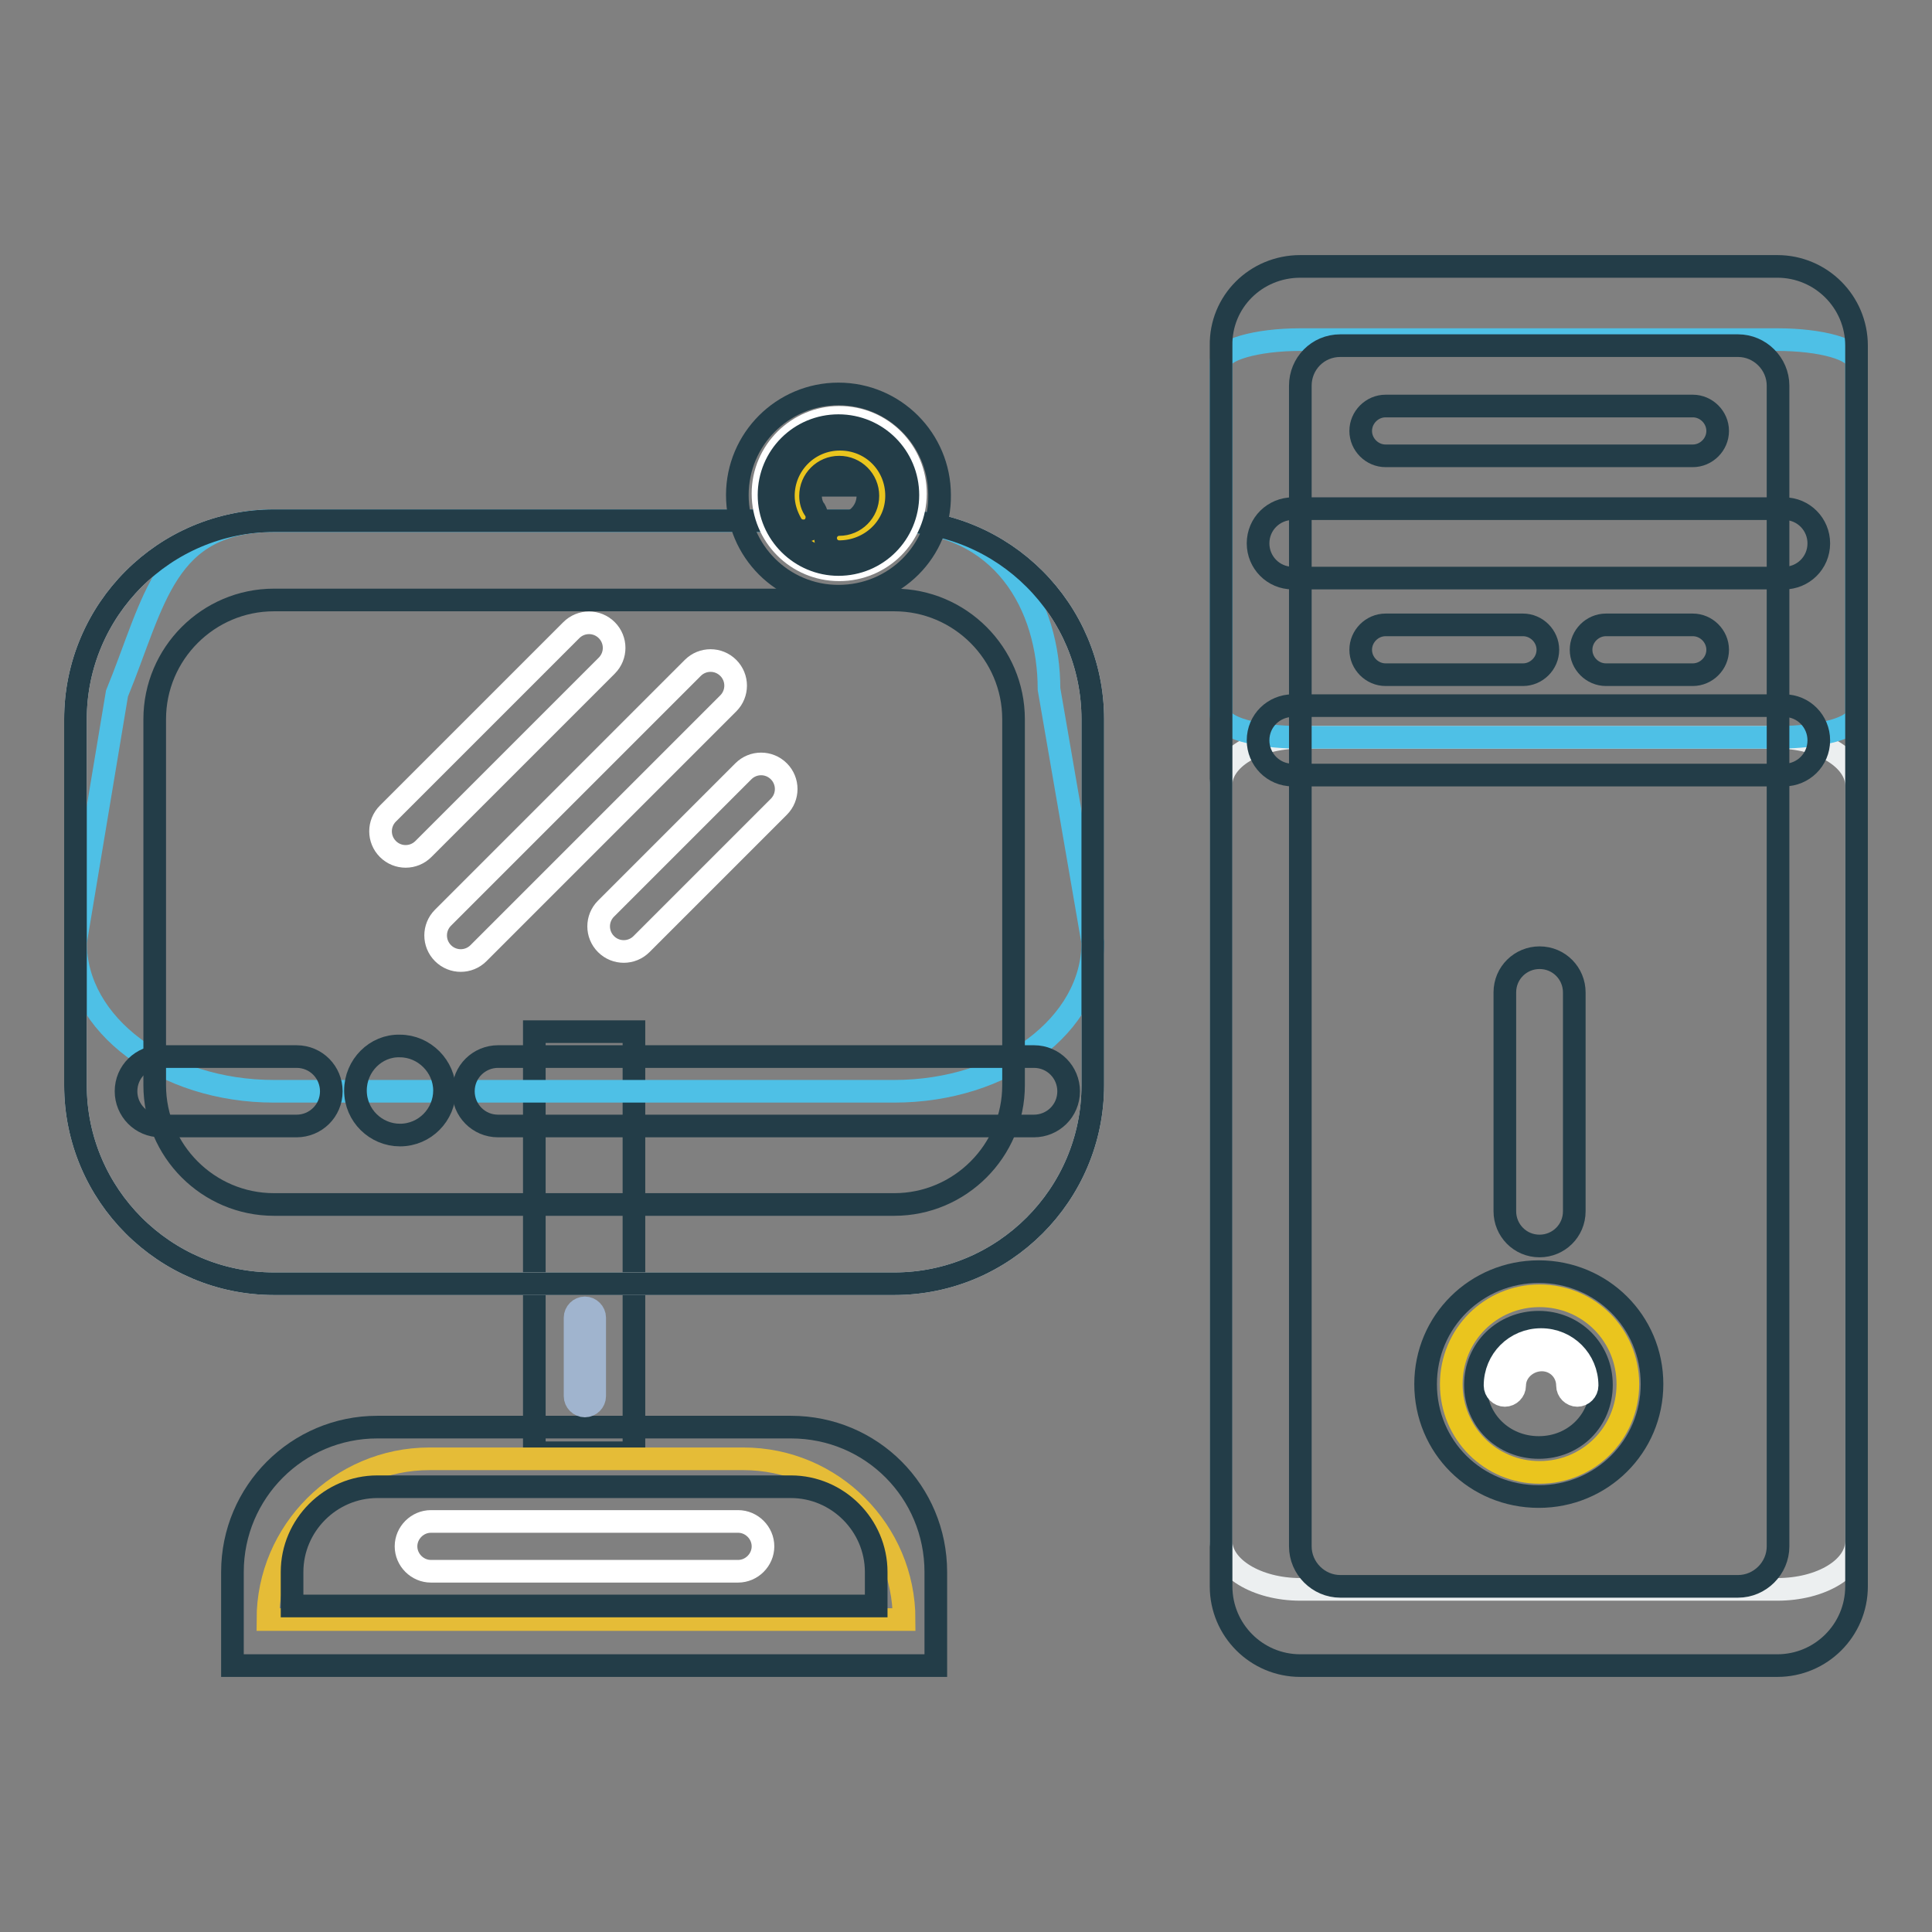 <?xml version="1.0" encoding="utf-8"?>
<!-- Svg Vector Icons : http://www.onlinewebfonts.com/icon -->
<!DOCTYPE svg PUBLIC "-//W3C//DTD SVG 1.1//EN" "http://www.w3.org/Graphics/SVG/1.1/DTD/svg11.dtd">
<svg version="1.1" xmlns="http://www.w3.org/2000/svg" xmlns:xlink="http://www.w3.org/1999/xlink" x="0px" y="0px" viewBox="0 0 256 256" enable-background="new 0 0 256 256" xml:space="preserve">
<rect x="0" y="0" width="256" height="256" fill="#808080" stroke="none"/>
<g> <path stroke-width="3" fill-opacity="0" stroke="#233d48"  d="M70.8,136.7H84v55.8H70.8V136.7z"/> <path stroke-width="3" fill-opacity="0" stroke="#ffffff"  d="M36.3,69h82.2c14.5,0,26.3,11.8,26.3,26.3v48.5c0,14.5-11.8,26.3-26.3,26.3H36.3 c-14.5,0-26.3-11.8-26.3-26.3V95.3C10,80.8,21.8,69,36.3,69z"/> <path stroke-width="3" fill-opacity="0" stroke="#4ec0e6"  d="M36.3,69h82.2c14.5,0,20.5,11.4,20.5,22.3l5.8,33.6c0,10.9-11.8,19.7-26.3,19.7H36.3 c-14.5,0-26.3-8.8-26.3-19.7l5.5-33C20.5,79.7,21.8,69,36.3,69z"/> <path stroke-width="3" fill-opacity="0" stroke="#233d48"  d="M21.3,149.2c-2.6,0-4.6-2.1-4.6-4.6c0-2.6,2.1-4.6,4.6-4.6h18c2.6,0,4.6,2.1,4.6,4.6c0,2.6-2.1,4.6-4.6,4.6 H21.3z M66,149.2c-2.6,0-4.6-2.1-4.6-4.6c0-2.6,2.1-4.6,4.6-4.6h71c2.6,0,4.6,2.1,4.6,4.6c0,2.6-2.1,4.6-4.6,4.6H66z"/> <path stroke-width="3" fill-opacity="0" stroke="#233d48"  d="M36.3,79.5c-8.7,0-15.8,7.1-15.8,15.8v48.5c0,8.7,7.1,15.8,15.8,15.8h82.2c8.7,0,15.8-7.1,15.8-15.8V95.3 c0-8.7-7.1-15.8-15.8-15.8H36.3z M36.3,69h82.2c14.5,0,26.3,11.8,26.3,26.3v48.5c0,14.5-11.8,26.3-26.3,26.3H36.3 c-14.5,0-26.3-11.8-26.3-26.3V95.3C10,80.8,21.8,69,36.3,69z"/> <path stroke-width="3" fill-opacity="0" stroke="#233d48"  d="M47.1,144.5c0,3.3,2.7,5.9,5.9,5.9c3.3,0,5.9-2.7,5.9-5.9s-2.7-5.9-5.9-5.9 C49.8,138.5,47.1,141.2,47.1,144.5z"/> <path stroke-width="3" fill-opacity="0" stroke="#e5bc37"  d="M56.9,193.3h41.6c11.8,0,21.3,9.6,21.3,21.3H35.5C35.5,202.9,45.1,193.3,56.9,193.3z"/> <path stroke-width="3" fill-opacity="0" stroke="#233d48"  d="M38.7,212.8h77.4v-4.5c0-6.2-5.1-11.3-11.3-11.3H50c-6.2,0-11.3,5.1-11.3,11.3V212.8z M124,208.3v12.4H30.8 v-12.4c0-10.6,8.6-19.2,19.2-19.2h54.8C115.5,189.1,124,197.7,124,208.3z"/> <path stroke-width="3" fill-opacity="0" stroke="#ffffff"  d="M57.1,208.2c-1.8,0-3.3-1.5-3.3-3.3s1.5-3.3,3.3-3.3h40.7c1.8,0,3.3,1.5,3.3,3.3s-1.5,3.3-3.3,3.3H57.1z"/> <path stroke-width="3" fill-opacity="0" stroke="#eceff0"  d="M172.3,97.7h63.2c5.8,0,10.5,2.9,10.5,6.4v100.1c0,3.6-4.7,6.4-10.5,6.4h-63.2c-5.8,0-10.5-2.9-10.5-6.4 V104.1C161.7,100.6,166.4,97.7,172.3,97.7z"/> <path stroke-width="3" fill-opacity="0" stroke="#4ec0e6"  d="M172.3,45h63.2c5.8,0,10.5,1.3,10.5,3v46.7c0,1.7-4.7,3-10.5,3h-63.2c-5.8,0-10.5-1.3-10.5-3V48 C161.7,46.4,166.4,45,172.3,45z"/> <path stroke-width="3" fill-opacity="0" stroke="#233d48"  d="M172.3,51.1v153.8c0,2.9,2.4,5.3,5.3,5.3h52.7c2.9,0,5.3-2.4,5.3-5.3V51.1c0-2.9-2.4-5.3-5.3-5.3h-52.7 C174.6,45.8,172.3,48.2,172.3,51.1z M172.3,35.3h63.2c5.8,0,10.5,4.7,10.5,10.5v164.4c0,5.8-4.7,10.5-10.5,10.5h-63.2 c-5.8,0-10.5-4.7-10.5-10.5V45.8C161.7,40,166.4,35.3,172.3,35.3z"/> <path stroke-width="3" fill-opacity="0" stroke="#eac51e"  d="M215.7,183.4c0,6.5-5.2,11.7-11.7,11.7c-6.5,0-11.7-5.2-11.7-11.7c0-6.5,5.2-11.7,11.7-11.7 C210.5,171.7,215.7,176.9,215.7,183.4"/> <path stroke-width="3" fill-opacity="0" stroke="#233d48"  d="M203.9,198.3c-8.4,0-15-6.6-15-14.9s6.7-14.9,15-14.9c8.3,0,15,6.6,15,14.9S212.2,198.3,203.9,198.3z  M203.9,175.2c-4.7,0-8.4,3.6-8.4,8.3s3.7,8.3,8.4,8.3c4.7,0,8.3-3.6,8.3-8.3S208.5,175.2,203.9,175.2z"/> <path stroke-width="3" fill-opacity="0" stroke="#ffffff"  d="M200.7,183.6c0,0.7-0.6,1.3-1.3,1.3c-0.7,0-1.3-0.6-1.3-1.3c0-3.4,2.7-6.1,6.1-6.1s6.1,2.7,6.1,6.1 c0,0.7-0.6,1.3-1.3,1.3s-1.3-0.6-1.3-1.3c0-1.9-1.5-3.4-3.4-3.4S200.7,181.7,200.7,183.6z"/> <path stroke-width="3" fill-opacity="0" stroke="#233d48"  d="M208.6,160.5c0,2.6-2.1,4.6-4.6,4.6c-2.6,0-4.6-2.1-4.6-4.6v-29c0-2.6,2.1-4.6,4.6-4.6 c2.6,0,4.6,2.1,4.6,4.6V160.5z M171.3,76.6c-2.6,0-4.6-2.1-4.6-4.6c0-2.6,2.1-4.6,4.6-4.6h65.1c2.6,0,4.6,2.1,4.6,4.6 c0,2.6-2.1,4.6-4.6,4.6H171.3z M171.3,102.7c-2.6,0-4.6-2.1-4.6-4.6c0-2.6,2.1-4.6,4.6-4.6h65.1c2.6,0,4.6,2.1,4.6,4.6 c0,2.6-2.1,4.6-4.6,4.6H171.3z M183.6,60.4c-1.8,0-3.3-1.5-3.3-3.3s1.5-3.3,3.3-3.3h40.7c1.8,0,3.3,1.5,3.3,3.3s-1.5,3.3-3.3,3.3 H183.6z M183.6,89.4c-1.8,0-3.3-1.5-3.3-3.3c0-1.8,1.5-3.3,3.3-3.3h18.2c1.8,0,3.3,1.5,3.3,3.3c0,1.8-1.5,3.3-3.3,3.3H183.6z  M212.8,89.4c-1.8,0-3.3-1.5-3.3-3.3c0-1.8,1.5-3.3,3.3-3.3h11.5c1.8,0,3.3,1.5,3.3,3.3c0,1.8-1.5,3.3-3.3,3.3H212.8z"/> <path stroke-width="3" fill-opacity="0" stroke="#ffffff"  d="M63.4,126.3c-1.3,1.3-3.4,1.3-4.7,0c-1.3-1.3-1.3-3.4,0-4.7l33.1-33.1c1.3-1.3,3.4-1.3,4.7,0 c1.3,1.3,1.3,3.4,0,4.7L63.4,126.3z"/> <path stroke-width="3" fill-opacity="0" stroke="#ffffff"  d="M56.1,112.5c-1.3,1.3-3.4,1.3-4.7,0c-1.3-1.3-1.3-3.4,0-4.7l24.3-24.3c1.3-1.3,3.4-1.3,4.7,0 c1.3,1.3,1.3,3.4,0,4.7L56.1,112.5z"/> <path stroke-width="3" fill-opacity="0" stroke="#ffffff"  d="M85,125.1c-1.3,1.3-3.4,1.3-4.7,0c-1.3-1.3-1.3-3.4,0-4.7l18.2-18.2c1.3-1.3,3.4-1.3,4.7,0 c1.3,1.3,1.3,3.4,0,4.7L85,125.1z"/> <path stroke-width="3" fill-opacity="0" stroke="#233d48"  d="M104,64.3h14.2v7.1H104V64.3z"/> <path stroke-width="3" fill-opacity="0" stroke="#ffffff"  d="M101.1,65.4c0,5.6,4.5,10.1,10.1,10.1c5.6,0,10.1-4.5,10.1-10.1c0-5.6-4.5-10.1-10.1-10.1 C105.7,55.3,101.1,59.8,101.1,65.4z"/> <path stroke-width="3" fill-opacity="0" stroke="#233d48"  d="M111.1,74.8c5.1,0,9.2-4.1,9.2-9.2c0-5.1-4.1-9.2-9.2-9.2c-5.1,0-9.2,4.1-9.2,9.2 C101.9,70.7,106.1,74.8,111.1,74.8z M111.1,79c-7.4,0-13.4-6-13.4-13.4c0-7.4,6-13.4,13.4-13.4c7.4,0,13.4,6,13.4,13.4 C124.6,73,118.6,79,111.1,79z"/> <path stroke-width="3" fill-opacity="0" stroke="#eac51e"  d="M105.6,65.6c0,3.1,2.5,5.6,5.6,5.6c3.1,0,5.6-2.5,5.6-5.6c0-3.1-2.5-5.6-5.6-5.6 C108.1,60,105.6,62.5,105.6,65.6L105.6,65.6z"/> <path stroke-width="3" fill-opacity="0" stroke="#233d48"  d="M111.2,73.1c-1,0-1.8-0.8-1.8-1.8c0-1,0.8-1.8,1.8-1.8c2.1,0,3.8-1.7,3.8-3.8s-1.7-3.8-3.8-3.8 s-3.8,1.7-3.8,3.8c0,0.7,0.2,1.4,0.6,1.9c0.5,0.9,0.2,2-0.6,2.5c-0.9,0.5-2,0.2-2.5-0.6c-0.7-1.2-1.1-2.5-1.1-3.8 c0-4.1,3.3-7.5,7.5-7.5s7.5,3.3,7.5,7.5S115.3,73.1,111.2,73.1z"/> <path stroke-width="3" fill-opacity="0" stroke="#a0b4ce"  d="M76.2,174.6c0-0.7,0.6-1.3,1.3-1.3s1.3,0.6,1.3,1.3V185c0,0.7-0.6,1.3-1.3,1.3s-1.3-0.6-1.3-1.3V174.6z"/></g>
</svg>